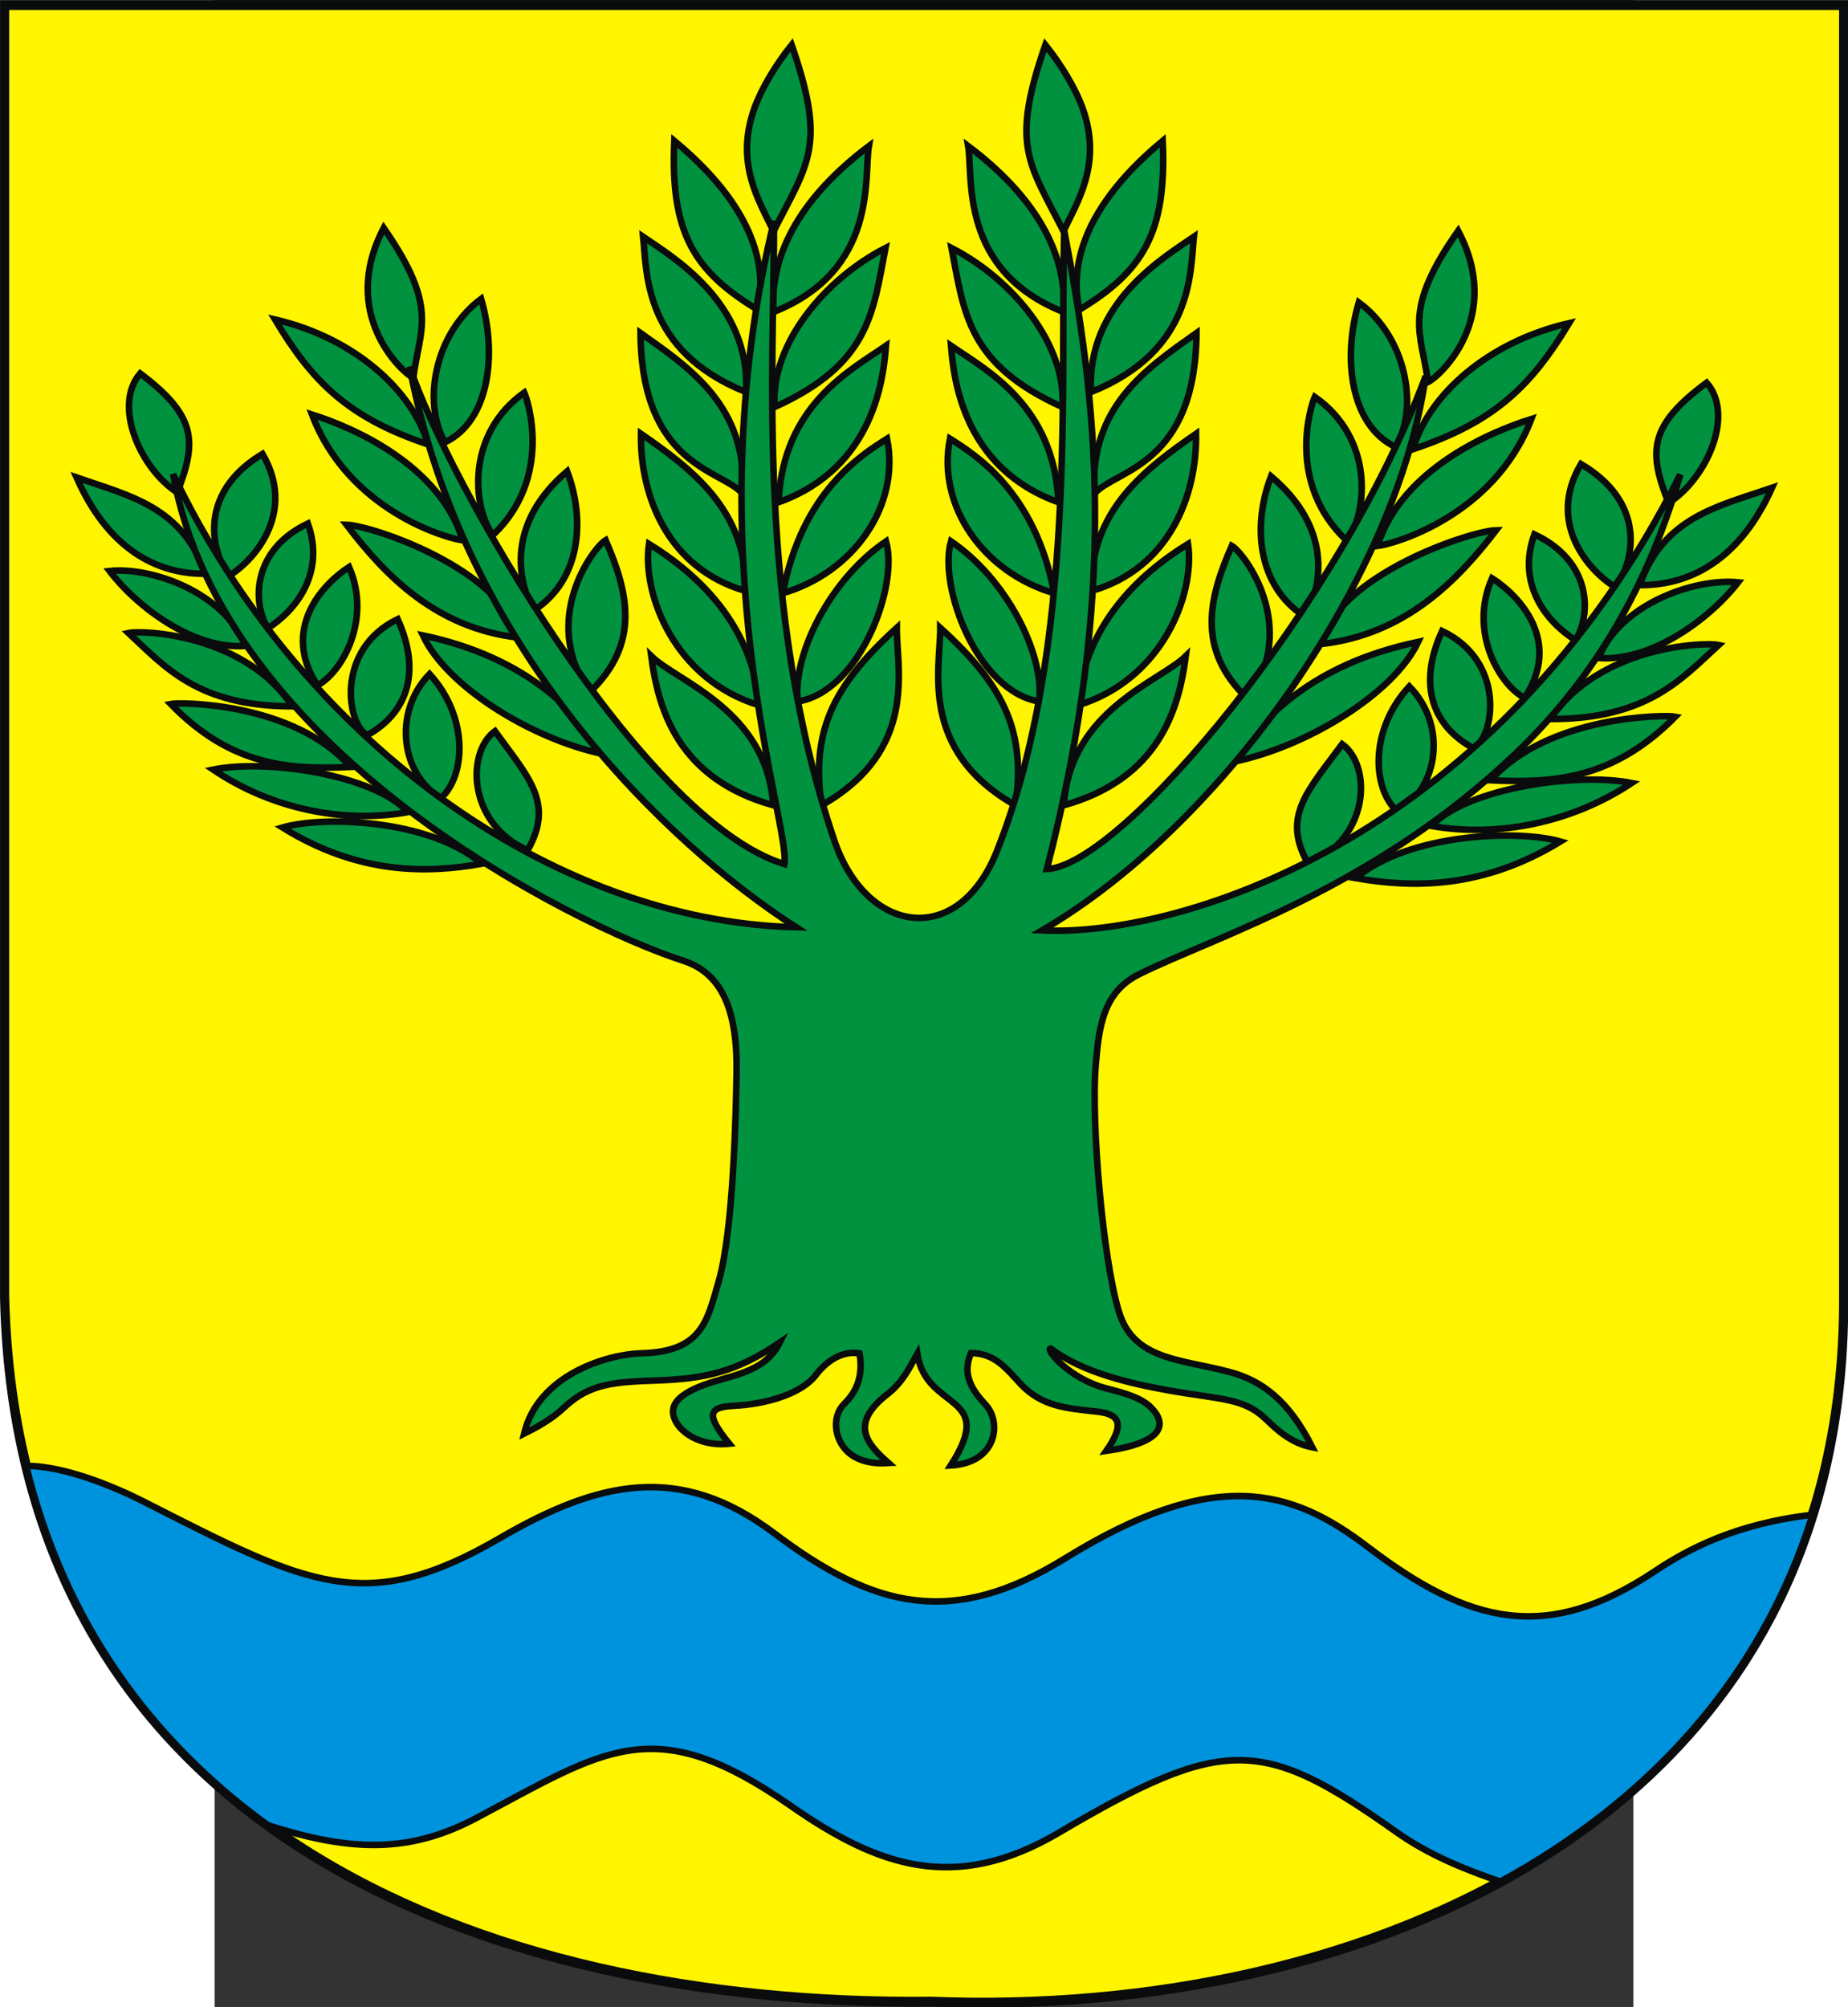 <?xml version="1.0" encoding="UTF-8" standalone="no"?>
<!-- Creator: CorelDRAW -->
<svg
   xmlns:dc="http://purl.org/dc/elements/1.1/"
   xmlns:cc="http://web.resource.org/cc/"
   xmlns:rdf="http://www.w3.org/1999/02/22-rdf-syntax-ns#"
   xmlns:svg="http://www.w3.org/2000/svg"
   xmlns="http://www.w3.org/2000/svg"
   xmlns:sodipodi="http://sodipodi.sourceforge.net/DTD/sodipodi-0.dtd"
   xmlns:inkscape="http://www.inkscape.org/namespaces/inkscape"
   xml:space="preserve"
   width="744"
   height="807.832"
   style="shape-rendering:geometricPrecision; text-rendering:geometricPrecision; image-rendering:optimizeQuality; fill-rule:evenodd; clip-rule:evenodd"
   viewBox="0 0 210 297"
   id="svg2"
   sodipodi:version="0.32"
   inkscape:version="0.45.1"
   sodipodi:docname="POL gmina Malbork COA.svg"
   inkscape:output_extension="org.inkscape.output.svg.inkscape"
   sodipodi:docbase="C:\Users\Mistrz\Desktop"
   version="1.0"><rect x="0" y="0" width="210" height="297" fill="#333333" stroke="none"/><sodipodi:namedview
   inkscape:window-height="480"
   inkscape:window-width="640"
   inkscape:pageshadow="2"
   inkscape:pageopacity="0.0"
   guidetolerance="10.0"
   gridtolerance="10.0"
   objecttolerance="10.0"
   borderopacity="1.0"
   bordercolor="#666666"
   pagecolor="#ffffff"
   id="base" />
 <defs
   id="defs4">
  <style
   type="text/css"
   id="style6">
   
    .str0 {stroke:#0A0B0C;stroke-width:0.529}
    .fil2 {fill:#00923F}
    .fil3 {fill:#0093DD}
    .fil0 {fill:#0A0B0C}
    .fil1 {fill:#FFF500}
   
  </style>
 </defs>
 <g
   id="Warstwa_x0020_1"
   transform="matrix(1.831,0,0,1.831,-89.849,-121.385)">
  <path
   class="fil0"
   d="M 31.726,66.301 L 181.13,66.301 L 181.13,171.264 C 181.315,213.815 141.89,229.832 107.046,228.441 C 70.249,228.841 32.743,214.079 31.725,171.236 L 31.725,66.301 L 31.726,66.301 z "
   id="path10"
   style="fill:#0a0b0c" />
  <path
   class="fil1"
   d="M 32.465,67.104 L 180.39,67.104 L 180.39,171.028 C 180.573,213.158 141.539,229.016 107.041,227.639 C 70.607,228.035 33.473,213.419 32.465,171 L 32.465,67.104 L 32.465,67.104 z "
   id="path12"
   style="fill:#fff500" />
  <path
   class="fil2 str0"
   d="M 166.61,106.939 C 169.72,104.932 171.96,99.823 169.686,97.219 C 165.02,100.672 164.943,102.771 166.61,106.939 z M 162.196,113.68 C 162.956,113.33 165.909,107.575 159.526,103.792 C 156.675,108.607 160.258,112.467 162.196,113.68 z M 159.086,118.026 C 160.403,115.882 160.368,111.626 155.758,109.473 C 154.297,113.527 156.759,116.575 159.086,118.026 z M 154.961,122.685 C 158.055,118.073 154.476,114.377 152.337,113.023 C 150.428,117.309 152.927,121.634 154.961,122.685 z M 150.828,126.754 C 152.563,125.848 153.465,119.729 148.299,117.283 C 146.241,121.758 147.647,125.032 150.828,126.754 z M 144.701,131.886 C 148.006,129.996 148.748,124.922 145.651,121.763 C 142.381,125.288 142.651,130.068 144.701,131.886 z M 137.507,136.155 C 142.483,133.991 142.628,128.173 140.223,126.426 C 137.396,130.253 135.282,132.296 137.507,136.155 z M 164.266,113.576 C 167.579,113.613 172.049,112.221 174.971,105.71 C 170.552,107.222 166.187,108.098 164.266,113.576 z M 160.956,119.468 C 165.146,119.78 169.853,116.402 172.228,113.35 C 168.714,112.992 162.648,115.12 160.956,119.468 z M 157.045,124.401 C 164.889,124.401 167.626,121.184 170.657,118.414 C 169.446,118.157 160.974,118.52 157.045,124.401 z M 152.214,129.349 C 157.307,129.579 162.111,129.301 167.155,124.204 C 166.394,124.049 156.906,124.07 152.214,129.349 z M 147.45,133.04 C 152.799,133.976 158.774,132.786 163.628,129.566 C 159.172,128.672 150.232,129.996 147.45,133.04 z M 141.31,137.255 C 145.881,138.049 151.538,138.152 157.866,134.293 C 154.405,133.305 145.61,133.63 141.31,137.255 z M 46.047,106.09 C 43.021,104.104 40.84,99.049 43.053,96.471 C 47.595,99.889 47.67,101.965 46.047,106.09 z M 50.343,112.762 C 49.604,112.415 46.73,106.72 52.943,102.976 C 55.718,107.741 52.23,111.561 50.343,112.762 z M 53.371,117.062 C 52.089,114.941 52.123,110.729 56.61,108.599 C 58.033,112.61 55.636,115.626 53.371,117.062 z M 57.386,121.674 C 54.374,117.109 57.857,113.452 59.94,112.111 C 61.798,116.353 59.365,120.633 57.386,121.674 z M 61.409,125.7 C 59.72,124.803 58.842,118.748 63.87,116.327 C 65.874,120.756 64.505,123.996 61.409,125.7 z M 67.372,130.779 C 64.155,128.908 63.433,123.888 66.447,120.761 C 69.63,124.249 69.367,128.98 67.372,130.779 z M 74.375,135.003 C 69.531,132.862 69.39,127.105 71.731,125.376 C 74.482,129.162 76.54,131.185 74.375,135.003 z M 48.329,112.658 C 45.104,112.695 40.754,111.317 37.91,104.874 C 42.211,106.37 46.46,107.237 48.329,112.658 z M 51.551,118.489 C 47.472,118.798 42.891,115.456 40.579,112.435 C 43.999,112.081 49.904,114.187 51.551,118.489 z M 55.357,123.371 C 47.722,123.371 45.059,120.188 42.108,117.446 C 43.287,117.192 51.533,117.551 55.357,123.371 z M 60.059,128.268 C 55.102,128.496 50.426,128.221 45.517,123.177 C 46.258,123.023 55.493,123.044 60.059,128.268 z M 64.697,131.921 C 59.49,132.847 53.675,131.67 48.95,128.483 C 53.288,127.598 61.989,128.908 64.697,131.921 z M 70.672,136.092 C 66.224,136.878 60.718,136.98 54.559,133.161 C 57.927,132.183 66.487,132.504 70.672,136.092 z M 65.133,96.83 C 64.202,96.374 59.101,91.677 62.742,84.717 C 67.254,91.211 65.639,92.826 65.133,96.83 z M 67.693,102.039 C 65.812,98.757 66.903,93.203 70.616,90.448 C 71.922,94.9 71.299,100.305 67.693,102.039 z M 71.566,109.537 C 69.892,107.218 69.405,101.353 74.103,98.015 C 74.389,98.633 76.444,104.894 71.566,109.537 z M 74.861,115.634 C 73.507,113.144 72.702,108.519 77.569,104.38 C 79.023,108.188 78.749,113.118 74.861,115.634 z M 79.404,122.218 C 75.3,116.431 79.657,110.556 80.681,109.945 C 82.466,114.074 83.563,118.243 79.404,122.218 z M 66.328,102.209 C 59.84,100.03 56.975,97.159 53.948,92.108 C 60.459,93.622 65.107,97.916 66.328,102.209 z M 69.133,109.958 C 67.857,109.811 59.88,107.55 56.942,99.789 C 60.176,100.812 67.244,103.805 69.133,109.958 z M 73.591,117.812 C 66.964,117.039 62.864,112.807 59.734,108.698 C 61.733,108.744 72.367,112.284 73.591,117.812 z M 80.54,127.24 C 74.816,126.059 67.867,121.835 65.907,117.636 C 74.42,119.438 78.443,123.903 80.54,127.24 z M 94.255,84.979 C 93.135,82.614 91.105,79.532 92.7,75.059 C 93.264,73.477 94.412,71.55 95.718,69.925 C 98.546,78.065 97.093,79.416 94.255,84.979 L 94.255,84.979 z M 92.964,91.322 C 87.879,88.236 85.893,85.173 86.231,77.673 C 93.552,83.749 93.545,88.757 92.964,91.322 z M 92.029,97.977 C 83.728,94.649 84.013,88.288 83.713,85.43 C 86.059,87.039 92.426,90.758 92.029,97.977 z M 91.756,106.186 C 90.066,104.231 83.595,103.991 83.499,93.204 C 87.491,96.031 92.183,99.151 91.756,106.186 z M 91.975,114.043 C 85.709,112.228 83.456,106.351 83.536,101.348 C 87.526,104.106 92.189,107.545 91.975,114.043 L 91.975,114.043 z M 93.116,123.294 C 86.242,121.222 83.605,114.301 84.183,110.246 C 88.075,112.644 92.545,116.751 93.116,123.294 z M 94.228,131.368 C 86.495,129.204 84.928,123.566 84.366,119.313 C 86.462,121.371 93.736,123.67 94.228,131.368 z M 94.262,91.503 C 93.98,87.945 95.4,83.039 101.96,78.097 C 101.543,80.572 102.74,88.125 94.262,91.503 z M 94.343,99.187 C 93.982,94.093 98.445,88.816 103.303,86.334 C 102.284,91.653 101.978,95.731 94.343,99.187 z M 94.662,106.879 C 95.007,99.033 100.506,96.19 103.345,94.234 C 103.147,96.701 102.459,104.08 94.662,106.879 z M 95.006,114.229 C 96.54,106.04 101.39,103.024 103.433,101.745 C 104.522,107.237 100.655,112.582 95.006,114.229 z M 96.214,122.979 C 95.78,119.103 98.891,113.058 103.349,110.036 C 104.393,113.724 101.177,122.2 96.214,122.979 z M 98.131,131.373 C 97.321,125.53 98.867,121.883 104.217,117.025 C 104.187,120.25 106.019,126.905 98.131,131.373 z M 147.158,97.169 C 148.108,96.71 153.312,91.971 149.597,84.949 C 144.995,91.501 146.642,93.13 147.158,97.169 z M 144.547,102.424 C 146.466,99.114 145.353,93.51 141.565,90.731 C 140.233,95.223 140.868,100.675 144.547,102.424 z M 140.596,109.99 C 142.303,107.65 142.8,101.732 138.007,98.365 C 137.716,98.988 135.62,105.305 140.596,109.99 z M 137.234,116.141 C 138.615,113.628 139.437,108.963 134.472,104.787 C 132.988,108.629 133.268,113.603 137.234,116.141 z M 132.6,122.783 C 136.786,116.944 132.342,111.017 131.297,110.401 C 129.476,114.567 128.357,118.772 132.6,122.783 z M 145.939,102.596 C 152.559,100.398 155.481,97.501 158.569,92.405 C 151.926,93.933 147.185,98.265 145.939,102.596 z M 143.078,110.414 C 144.379,110.266 152.517,107.985 155.514,100.154 C 152.215,101.187 145.005,104.206 143.078,110.414 z M 138.53,118.338 C 145.29,117.558 149.473,113.289 152.666,109.142 C 150.627,109.189 139.779,112.761 138.53,118.338 L 138.53,118.338 z M 131.44,127.85 C 137.281,126.658 144.369,122.397 146.369,118.16 C 137.684,119.978 133.581,124.483 131.44,127.85 z M 117.691,84.979 C 118.811,82.614 120.841,79.532 119.246,75.059 C 118.682,73.477 117.533,71.55 116.228,69.925 C 113.4,78.065 114.853,79.416 117.691,84.979 L 117.691,84.979 z M 118.982,91.322 C 124.067,88.236 126.053,85.173 125.715,77.673 C 118.394,83.749 118.401,88.757 118.982,91.322 z M 119.917,97.977 C 128.218,94.649 127.933,88.288 128.233,85.43 C 125.887,87.039 119.52,90.758 119.917,97.977 z M 120.19,106.186 C 121.88,104.231 128.351,103.991 128.446,93.204 C 124.455,96.031 119.762,99.151 120.19,106.186 z M 119.971,114.043 C 126.237,112.228 128.49,106.351 128.41,101.348 C 124.42,104.106 119.757,107.545 119.971,114.043 L 119.971,114.043 z M 118.83,123.294 C 125.704,121.222 128.341,114.301 127.763,110.246 C 123.871,112.644 119.401,116.751 118.83,123.294 z M 117.718,131.368 C 125.451,129.204 127.018,123.566 127.58,119.313 C 125.484,121.371 118.21,123.67 117.718,131.368 z M 117.684,91.503 C 117.966,87.945 116.546,83.039 109.986,78.097 C 110.403,80.572 109.206,88.125 117.684,91.503 z M 117.603,99.187 C 117.964,94.093 113.501,88.816 108.643,86.334 C 109.662,91.653 109.968,95.731 117.603,99.187 z M 117.284,106.879 C 116.939,99.033 111.44,96.19 108.601,94.234 C 108.799,96.701 109.487,104.08 117.284,106.879 z M 116.94,114.229 C 115.406,106.04 110.556,103.024 108.513,101.745 C 107.424,107.237 111.291,112.582 116.94,114.229 z M 115.732,122.979 C 116.166,119.103 113.055,113.058 108.597,110.036 C 107.553,113.724 110.769,122.2 115.732,122.979 z M 113.815,131.373 C 114.625,125.53 113.079,121.883 107.729,117.025 C 107.758,120.25 105.927,126.905 113.815,131.373 z "
   id="path14"
   style="fill:#00923f;stroke:#0a0b0c;stroke-width:0.529" />
  <path
   class="fil2 str0"
   d="M 45.716,104.609 C 55.968,126.008 76.293,140.747 96.079,141.221 C 85.629,134.524 69.107,118.658 64.837,95.922 C 67.9,105.162 83.631,132.618 95.13,136.119 C 95.684,133.069 87.685,111.179 94.297,84.141 C 94.299,95.981 92.811,115.462 99.163,134.197 C 101.751,141.832 109.185,142.942 112.321,135.043 C 118.854,118.591 117.395,96.852 117.755,84.95 C 120.436,98.848 122.166,113.956 116.348,136.519 C 122.29,136.317 140.014,115.288 146.969,96.695 C 144.747,112.459 131.045,132.645 115.962,141.478 C 127.525,142.03 152.911,133.767 167.555,104.633 C 164.651,114.694 159.84,121.831 154.294,127.136 C 142.805,138.126 129.877,141.997 123.795,145.025 C 120.873,146.48 120.549,149.297 120.291,152.467 C 119.93,156.896 120.849,167.926 122.171,172.282 C 123.374,176.248 127.237,176.106 131.162,177.17 C 133.668,177.85 135.862,179.382 137.812,183.248 C 136.126,182.919 135,181.892 134.064,180.98 C 132.287,179.25 130.441,179.4 126.275,178.66 C 123.24,178.121 119.24,177.231 116.659,175.261 C 116.164,175.258 118.126,177.712 121.183,178.492 C 122.645,178.865 123.972,179.237 124.753,180.016 C 126.091,181.349 125.834,182.862 121.154,183.537 C 122.817,181.174 122.017,180.546 120.429,180.366 C 117.98,180.09 115.965,179.985 114.199,178.098 C 113.116,176.94 112.164,175.632 110.215,175.632 C 109.475,177.359 110.274,178.597 111.409,179.82 C 112.696,181.207 112.351,184.501 108.578,184.714 C 112.369,178.801 106.614,180.402 105.875,175.686 C 105.21,176.865 104.719,177.967 103.442,178.965 C 100.333,181.395 101.841,182.997 103.555,184.52 C 102.15,184.611 101.138,184.316 100.417,183.75 C 99.256,182.837 98.816,180.864 100.006,179.694 C 101.512,178.212 101.351,176.512 101.204,175.653 C 99.888,175.431 98.628,176.166 97.687,177.39 C 96.413,179.048 93.371,179.776 91.095,179.887 C 89.018,179.989 88.714,180.544 90.676,182.957 C 87.835,183.251 85.915,181.46 86.15,180.128 C 86.283,179.37 87.183,178.799 88.192,178.374 C 90.544,177.385 93.447,177.399 94.757,174.778 C 91.224,177.176 88.666,177.713 84.772,177.847 C 81.458,177.962 79.405,178.073 77.354,180.003 C 76.254,181.038 75.009,181.686 74.09,182.141 C 75.206,177.417 80.773,175.724 83.556,175.649 C 88.485,175.517 88.88,173.067 89.829,169.795 C 91.005,165.74 91.213,156.306 91.265,152.972 C 91.348,147.688 89.956,144.892 86.926,143.916 C 78.172,141.095 49.732,127.003 45.716,104.609 L 45.716,104.609 z "
   id="path16"
   style="fill:#00923f;stroke:#0a0b0c;stroke-width:0.529" />
  <path
   class="fil3 str0"
   d="M 33.84,184.754 C 36.955,184.716 41.176,186.534 43.256,187.59 C 56.593,194.364 61.221,196.924 72.102,190.597 C 80.2,185.888 86.736,184.483 94.327,190.202 C 102.385,196.274 108.707,197.847 117.809,192.227 C 129.86,184.787 136.071,186.551 142.246,191.262 C 150.53,197.582 156.777,199.079 165.507,193.251 C 168.127,191.502 172.012,189.417 178.248,188.694 C 174,202.256 164.7,211.953 153.015,218.337 C 150.083,217.351 147.132,216.122 144.637,214.355 C 133.798,206.68 130.724,206.489 117.313,214.389 C 108.889,219.352 102.635,217.087 95.656,212.224 C 84.607,204.523 80.744,207.616 70.268,213.18 C 65.033,215.961 60.333,216.033 53.374,213.777 C 43.992,206.98 36.952,197.489 33.84,184.754 L 33.84,184.754 z "
   id="path18"
   style="fill:#0093dd;stroke:#0a0b0c;stroke-width:0.529" />
 </g>
</svg>